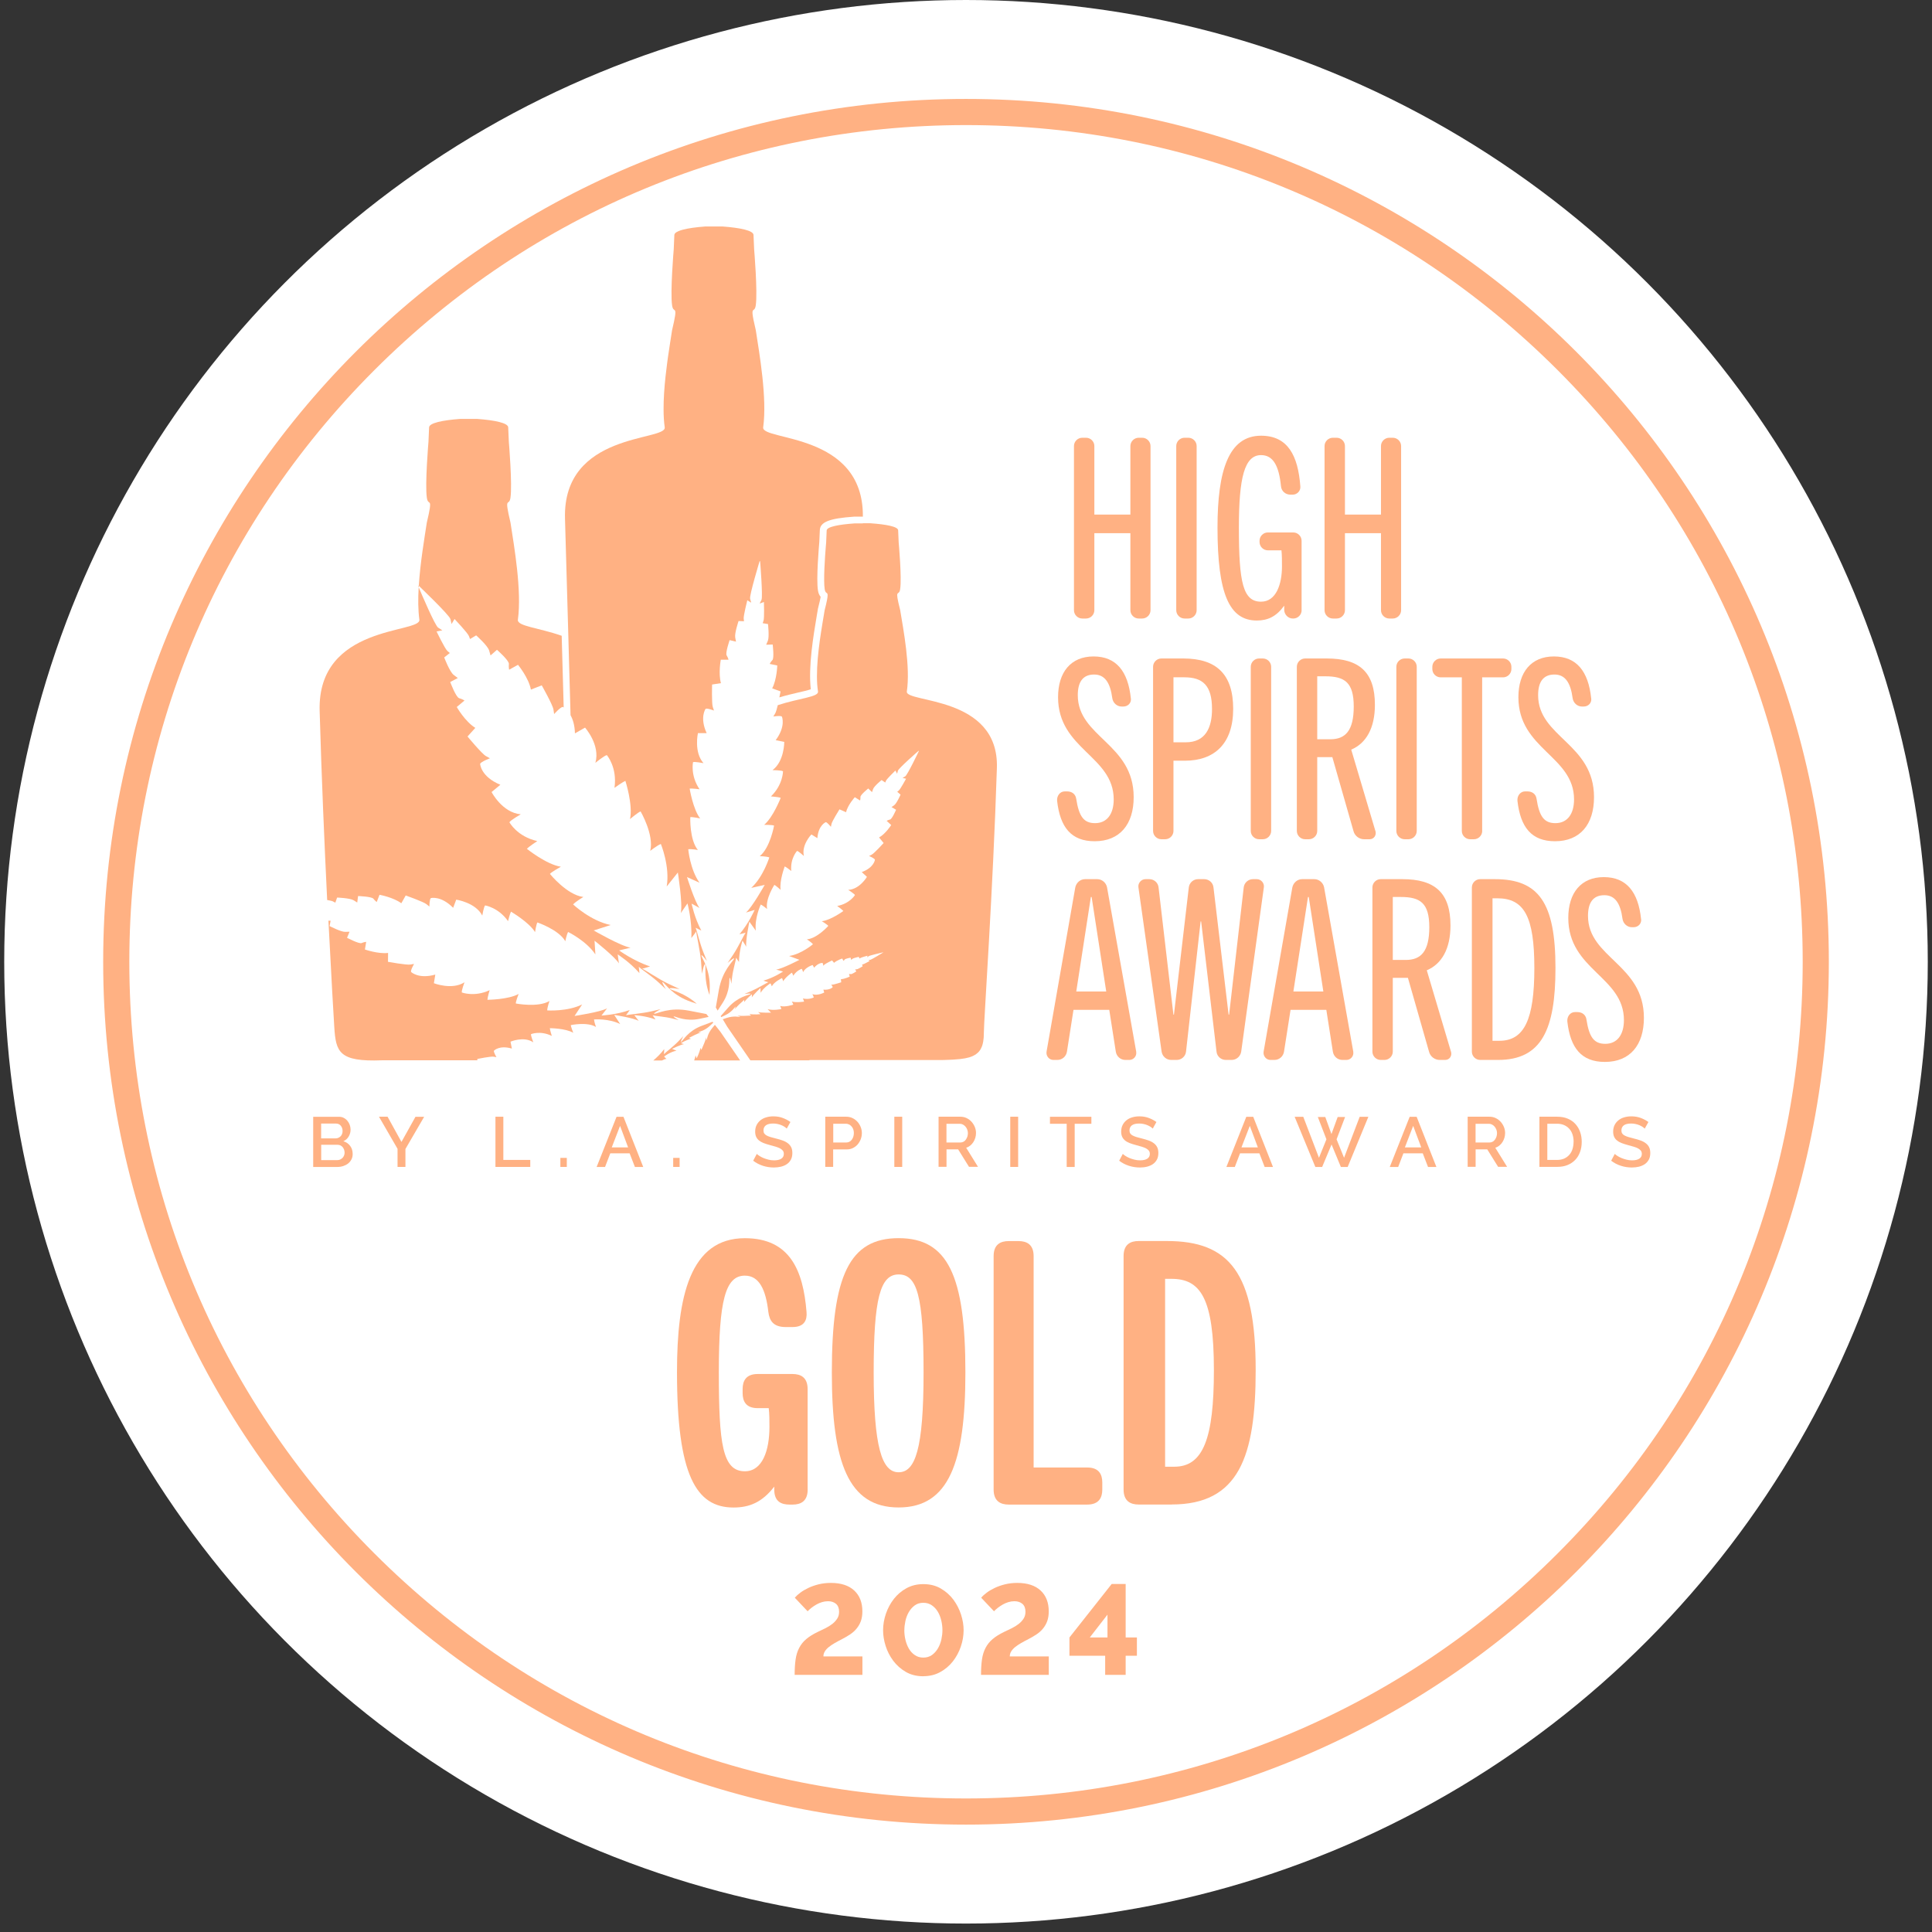 <svg xmlns="http://www.w3.org/2000/svg" fill="none" viewBox="0 0 163 163" height="163" width="163">
<rect x="0" y="0" width="163" height="163" fill="#333333" stroke="none"/>
<circle fill="white" r="81.144" cy="81.144" cx="81.5"></circle>
<g style="mix-blend-mode:multiply">
<path fill="#FFB183" d="M81.501 10.553C100.357 10.553 118.085 17.895 131.417 31.227C144.75 44.56 152.091 62.287 152.091 81.144C152.091 100 144.75 117.727 131.417 131.06C118.085 144.393 100.357 151.734 81.501 151.734C62.645 151.734 44.917 144.393 31.585 131.06C18.252 117.727 10.911 100 10.911 81.144C10.911 62.287 18.252 44.56 31.585 31.227C44.917 17.895 62.645 10.553 81.501 10.553ZM81.501 8.347C41.295 8.347 8.705 40.938 8.705 81.144C8.705 121.35 41.295 153.94 81.501 153.94C121.707 153.94 154.297 121.35 154.297 81.144C154.297 40.938 121.707 8.347 81.501 8.347Z"></path>
<path fill="#FFB183" d="M68.142 125.669C68.142 126.662 67.556 126.94 66.872 126.94H66.625C65.915 126.94 65.323 126.693 65.323 125.669V125.422C64.3 126.754 63.219 127.187 61.886 127.187C58.727 127.187 57.117 124.46 57.117 115.764C57.117 109.415 58.203 104.465 62.844 104.465C66.651 104.465 67.767 107.192 68.046 110.691C68.107 111.37 67.86 111.961 66.868 111.961H66.281C65.226 111.961 64.917 111.405 64.825 110.691C64.609 108.802 64.053 107.624 62.844 107.624C61.203 107.624 60.647 109.698 60.647 115.769C60.647 121.839 60.956 124.129 62.844 124.129C64.331 124.129 64.917 122.364 64.917 120.383C64.917 119.889 64.917 119.267 64.856 118.804H63.925C62.932 118.804 62.654 118.217 62.654 117.533V117.194C62.654 116.514 62.932 115.923 63.925 115.923H66.868C67.547 115.923 68.138 116.201 68.138 117.194V125.678L68.142 125.669Z"></path>
<path fill="#FFB183" d="M75.815 127.182C71.576 127.182 70.181 123.405 70.181 115.79C70.181 107.615 71.668 104.461 75.815 104.461C79.963 104.461 81.449 107.62 81.449 115.79C81.449 123.405 80.055 127.182 75.815 127.182ZM75.815 124.213C77.21 124.213 77.92 122.294 77.92 115.79C77.92 109.287 77.364 107.523 75.815 107.523C74.267 107.523 73.711 109.534 73.711 115.79C73.711 122.047 74.39 124.213 75.815 124.213Z"></path>
<path fill="#FFB183" d="M92.999 125.669C92.999 126.348 92.721 126.939 91.729 126.939H85.102C84.422 126.939 83.831 126.661 83.831 125.669V105.978C83.831 104.986 84.418 104.708 85.102 104.708H85.936C86.615 104.708 87.206 104.986 87.206 105.978V123.811H91.729C92.721 123.811 92.999 124.398 92.999 125.082V125.669Z"></path>
<path fill="#FFB183" d="M98.854 126.935H96.066C95.386 126.935 94.795 126.657 94.795 125.664V105.974C94.795 104.981 95.382 104.703 96.066 104.703H98.448C103.712 104.703 105.94 107.368 105.94 115.601C105.94 122.907 104.515 126.931 98.85 126.931L98.854 126.935ZM98.298 123.745H99.07C101.514 123.745 102.415 121.363 102.415 115.601C102.415 109.473 101.267 107.893 98.823 107.893H98.298V123.745Z"></path>
<path fill="#FFB183" d="M29.755 97.362C29.755 97.534 29.72 97.684 29.649 97.821C29.578 97.958 29.486 98.072 29.367 98.165C29.247 98.258 29.111 98.328 28.952 98.381C28.793 98.43 28.625 98.456 28.445 98.456H26.424V94.221H28.608C28.753 94.221 28.89 94.252 29.009 94.318C29.128 94.379 29.23 94.463 29.314 94.565C29.398 94.666 29.464 94.781 29.508 94.909C29.552 95.037 29.578 95.169 29.578 95.302C29.578 95.509 29.525 95.703 29.419 95.884C29.314 96.065 29.164 96.197 28.97 96.285C29.212 96.356 29.402 96.488 29.543 96.678C29.684 96.868 29.755 97.097 29.755 97.366V97.362ZM27.094 94.799V96.043H28.321C28.405 96.043 28.48 96.025 28.55 95.994C28.621 95.963 28.683 95.919 28.736 95.866C28.789 95.813 28.833 95.747 28.859 95.672C28.89 95.597 28.903 95.513 28.903 95.421C28.903 95.24 28.85 95.09 28.749 94.971C28.647 94.852 28.515 94.794 28.356 94.794H27.09L27.094 94.799ZM29.071 97.238C29.071 97.15 29.058 97.066 29.027 96.987C28.996 96.908 28.956 96.837 28.908 96.78C28.859 96.722 28.797 96.674 28.727 96.638C28.656 96.603 28.577 96.585 28.493 96.585H27.099V97.878H28.453C28.541 97.878 28.621 97.861 28.696 97.83C28.771 97.794 28.837 97.75 28.895 97.693C28.952 97.635 28.992 97.569 29.027 97.49C29.058 97.41 29.075 97.331 29.075 97.243L29.071 97.238Z"></path>
<path fill="#FFB183" d="M32.702 94.221L33.871 96.343L35.053 94.221H35.786L34.206 96.939V98.452H33.54V96.925L31.974 94.216H32.706L32.702 94.221Z"></path>
<path fill="#FFB183" d="M41.8 98.452V94.216H42.466V97.861H44.738V98.452H41.8Z"></path>
<path fill="#FFB183" d="M47.278 98.452V97.689H47.821V98.452H47.278Z"></path>
<path fill="#FFB183" d="M52.018 94.221H52.6L54.268 98.456H53.567L53.121 97.305H51.489L51.047 98.456H50.337L52.018 94.221ZM52.993 96.806L52.314 94.988L51.612 96.806H52.998H52.993Z"></path>
<path fill="#FFB183" d="M56.796 98.452V97.689H57.338V98.452H56.796Z"></path>
<path fill="#FFB183" d="M66.377 95.218C66.338 95.174 66.28 95.13 66.205 95.077C66.13 95.024 66.042 94.98 65.941 94.935C65.839 94.891 65.729 94.856 65.605 94.83C65.486 94.803 65.358 94.79 65.235 94.79C64.952 94.79 64.745 94.843 64.613 94.944C64.48 95.046 64.414 95.191 64.414 95.372C64.414 95.474 64.436 95.562 64.476 95.624C64.516 95.686 64.582 95.747 64.67 95.796C64.758 95.844 64.868 95.888 64.996 95.928C65.124 95.968 65.279 96.007 65.455 96.052C65.671 96.105 65.866 96.162 66.038 96.224C66.21 96.285 66.355 96.365 66.474 96.458C66.594 96.55 66.686 96.66 66.752 96.793C66.819 96.925 66.849 97.088 66.849 97.278C66.849 97.494 66.81 97.68 66.726 97.834C66.647 97.989 66.532 98.116 66.391 98.213C66.249 98.311 66.086 98.381 65.897 98.43C65.711 98.474 65.508 98.5 65.292 98.5C64.97 98.5 64.661 98.452 64.361 98.355C64.061 98.258 63.788 98.116 63.545 97.927L63.849 97.353C63.902 97.406 63.977 97.463 64.074 97.525C64.171 97.587 64.286 97.649 64.414 97.702C64.542 97.755 64.683 97.799 64.833 97.838C64.983 97.878 65.142 97.896 65.305 97.896C65.566 97.896 65.769 97.852 65.914 97.759C66.055 97.666 66.13 97.534 66.13 97.353C66.13 97.247 66.104 97.155 66.051 97.084C65.998 97.013 65.918 96.952 65.822 96.894C65.72 96.841 65.601 96.793 65.46 96.749C65.319 96.705 65.155 96.66 64.97 96.612C64.758 96.555 64.577 96.497 64.418 96.436C64.26 96.374 64.132 96.299 64.026 96.21C63.92 96.122 63.845 96.021 63.792 95.902C63.739 95.782 63.713 95.641 63.713 95.474C63.713 95.266 63.752 95.081 63.832 94.922C63.911 94.763 64.021 94.627 64.158 94.516C64.295 94.406 64.458 94.322 64.644 94.269C64.829 94.212 65.032 94.185 65.252 94.185C65.539 94.185 65.804 94.23 66.046 94.322C66.289 94.415 66.501 94.525 66.686 94.662L66.382 95.209L66.377 95.218Z"></path>
<path fill="#FFB183" d="M69.626 98.452V94.216H71.403C71.593 94.216 71.77 94.256 71.933 94.335C72.096 94.415 72.233 94.521 72.348 94.649C72.462 94.777 72.555 94.927 72.617 95.09C72.683 95.253 72.714 95.421 72.714 95.593C72.714 95.765 72.683 95.946 72.621 96.109C72.559 96.272 72.471 96.422 72.361 96.55C72.251 96.678 72.114 96.784 71.959 96.859C71.801 96.938 71.629 96.974 71.439 96.974H70.292V98.447H69.626V98.452ZM70.296 96.391H71.399C71.496 96.391 71.58 96.369 71.659 96.33C71.739 96.29 71.805 96.233 71.858 96.162C71.915 96.091 71.955 96.007 71.99 95.91C72.021 95.813 72.039 95.712 72.039 95.593C72.039 95.474 72.021 95.368 71.986 95.271C71.951 95.174 71.902 95.094 71.836 95.024C71.774 94.953 71.699 94.9 71.62 94.865C71.54 94.825 71.452 94.808 71.368 94.808H70.3V96.387L70.296 96.391Z"></path>
<path fill="#FFB183" d="M75.453 98.452V94.216H76.119V98.452H75.453Z"></path>
<path fill="#FFB183" d="M79.186 98.452V94.216H81.03C81.219 94.216 81.396 94.256 81.559 94.335C81.722 94.415 81.859 94.521 81.974 94.649C82.089 94.777 82.181 94.927 82.247 95.09C82.314 95.253 82.344 95.421 82.344 95.593C82.344 95.734 82.322 95.875 82.283 96.003C82.243 96.135 82.186 96.255 82.115 96.365C82.044 96.475 81.956 96.572 81.855 96.652C81.749 96.736 81.639 96.793 81.515 96.833L82.512 98.443H81.753L80.836 96.969H79.856V98.443H79.19L79.186 98.452ZM79.852 96.391H81.021C81.118 96.391 81.202 96.369 81.281 96.33C81.361 96.29 81.427 96.233 81.48 96.157C81.533 96.082 81.577 95.999 81.612 95.906C81.643 95.809 81.661 95.707 81.661 95.602C81.661 95.496 81.643 95.394 81.603 95.297C81.564 95.2 81.515 95.116 81.453 95.046C81.391 94.975 81.321 94.918 81.237 94.874C81.158 94.834 81.069 94.812 80.986 94.812H79.852V96.391Z"></path>
<path fill="#FFB183" d="M85.234 98.452V94.216H85.9V98.452H85.234Z"></path>
<path fill="#FFB183" d="M92.078 94.812H90.67V98.456H89.995V94.812H88.583V94.221H92.078V94.812Z"></path>
<path fill="#FFB183" d="M97.257 95.218C97.217 95.174 97.16 95.13 97.085 95.077C97.01 95.028 96.922 94.98 96.82 94.935C96.719 94.891 96.609 94.856 96.485 94.83C96.366 94.803 96.238 94.79 96.114 94.79C95.832 94.79 95.625 94.843 95.492 94.944C95.36 95.046 95.294 95.191 95.294 95.372C95.294 95.474 95.316 95.562 95.356 95.624C95.395 95.69 95.461 95.747 95.55 95.796C95.638 95.844 95.748 95.888 95.876 95.928C96.008 95.968 96.158 96.007 96.335 96.052C96.551 96.105 96.745 96.162 96.917 96.224C97.089 96.285 97.235 96.365 97.354 96.458C97.473 96.55 97.566 96.66 97.632 96.793C97.698 96.925 97.729 97.088 97.729 97.278C97.729 97.494 97.689 97.68 97.606 97.834C97.522 97.989 97.411 98.116 97.27 98.213C97.129 98.311 96.966 98.381 96.776 98.43C96.586 98.478 96.388 98.5 96.176 98.5C95.854 98.5 95.545 98.452 95.241 98.355C94.941 98.258 94.667 98.116 94.425 97.927L94.729 97.353C94.782 97.406 94.857 97.463 94.954 97.525C95.051 97.587 95.166 97.649 95.294 97.702C95.422 97.755 95.563 97.799 95.713 97.838C95.863 97.878 96.022 97.896 96.185 97.896C96.445 97.896 96.648 97.852 96.794 97.759C96.935 97.666 97.01 97.534 97.01 97.353C97.01 97.247 96.984 97.155 96.93 97.084C96.878 97.013 96.798 96.952 96.701 96.894C96.6 96.841 96.481 96.793 96.339 96.749C96.198 96.705 96.035 96.66 95.85 96.612C95.638 96.555 95.457 96.497 95.298 96.436C95.139 96.374 95.011 96.299 94.906 96.21C94.804 96.122 94.725 96.021 94.672 95.902C94.619 95.782 94.592 95.641 94.592 95.474C94.592 95.266 94.632 95.081 94.711 94.922C94.791 94.759 94.901 94.627 95.038 94.516C95.175 94.406 95.338 94.322 95.523 94.269C95.708 94.212 95.911 94.185 96.132 94.185C96.419 94.185 96.683 94.23 96.926 94.322C97.169 94.415 97.38 94.525 97.566 94.662L97.261 95.209L97.257 95.218Z"></path>
<path fill="#FFB183" d="M105.149 94.221H105.732L107.4 98.456H106.698L106.252 97.305H104.62L104.179 98.456H103.469L105.149 94.221ZM106.124 96.806L105.445 94.988L104.739 96.806H106.124Z"></path>
<path fill="#FFB183" d="M111.182 94.238H111.812L112.333 95.677L112.858 94.238H113.485L112.765 96.122L113.396 97.68L114.715 94.221H115.448L113.701 98.456H113.127L112.342 96.559L111.548 98.456H110.974L109.227 94.221H109.955L111.279 97.68L111.909 96.122L111.182 94.238Z"></path>
<path fill="#FFB183" d="M118.937 94.221H119.52L121.187 98.456H120.481L120.036 97.305H118.403L117.962 98.456H117.252L118.933 94.221H118.937ZM119.908 96.806L119.228 94.988L118.527 96.806H119.908Z"></path>
<path fill="#FFB183" d="M123.825 98.452V94.216H125.67C125.859 94.216 126.036 94.256 126.199 94.335C126.358 94.415 126.499 94.521 126.614 94.649C126.728 94.777 126.821 94.927 126.887 95.09C126.953 95.253 126.984 95.421 126.984 95.593C126.984 95.734 126.962 95.875 126.923 96.003C126.883 96.135 126.826 96.255 126.755 96.365C126.684 96.475 126.596 96.572 126.495 96.652C126.393 96.736 126.278 96.793 126.155 96.833L127.152 98.443H126.393L125.476 96.969H124.496V98.443H123.83L123.825 98.452ZM124.492 96.391H125.661C125.758 96.391 125.842 96.369 125.921 96.33C126.001 96.29 126.067 96.233 126.12 96.157C126.173 96.082 126.221 95.999 126.252 95.906C126.283 95.809 126.301 95.707 126.301 95.602C126.301 95.496 126.283 95.394 126.243 95.297C126.203 95.2 126.155 95.116 126.093 95.046C126.031 94.975 125.961 94.918 125.877 94.874C125.793 94.834 125.709 94.812 125.626 94.812H124.492V96.391Z"></path>
<path fill="#FFB183" d="M129.878 98.452V94.216H131.383C131.723 94.216 132.023 94.274 132.278 94.384C132.534 94.494 132.751 94.644 132.923 94.838C133.095 95.032 133.227 95.253 133.315 95.509C133.404 95.765 133.448 96.038 133.448 96.33C133.448 96.652 133.399 96.943 133.302 97.203C133.205 97.463 133.068 97.689 132.887 97.869C132.706 98.055 132.49 98.196 132.239 98.297C131.987 98.399 131.701 98.447 131.387 98.447H129.883L129.878 98.452ZM132.764 96.33C132.764 96.109 132.733 95.902 132.671 95.716C132.609 95.531 132.521 95.368 132.398 95.236C132.278 95.103 132.133 94.997 131.961 94.922C131.789 94.847 131.595 94.808 131.378 94.808H130.545V97.861H131.378C131.599 97.861 131.798 97.821 131.97 97.746C132.142 97.666 132.287 97.561 132.406 97.424C132.526 97.287 132.614 97.124 132.671 96.939C132.729 96.753 132.759 96.55 132.759 96.33H132.764Z"></path>
<path fill="#FFB183" d="M138.76 95.218C138.721 95.174 138.663 95.13 138.588 95.077C138.513 95.028 138.425 94.98 138.324 94.935C138.222 94.891 138.112 94.856 137.988 94.83C137.869 94.803 137.741 94.79 137.618 94.79C137.335 94.79 137.128 94.843 136.996 94.944C136.863 95.046 136.797 95.191 136.797 95.372C136.797 95.474 136.819 95.562 136.859 95.624C136.899 95.69 136.965 95.747 137.053 95.796C137.141 95.844 137.252 95.888 137.379 95.928C137.512 95.968 137.662 96.007 137.838 96.052C138.055 96.105 138.249 96.162 138.421 96.224C138.593 96.285 138.738 96.365 138.857 96.458C138.977 96.55 139.069 96.66 139.135 96.793C139.202 96.925 139.232 97.088 139.232 97.278C139.232 97.494 139.193 97.68 139.109 97.834C139.025 97.989 138.915 98.116 138.774 98.213C138.632 98.311 138.469 98.381 138.284 98.43C138.099 98.474 137.896 98.5 137.679 98.5C137.357 98.5 137.049 98.452 136.749 98.355C136.449 98.258 136.175 98.116 135.932 97.927L136.237 97.353C136.29 97.406 136.365 97.463 136.462 97.525C136.559 97.587 136.674 97.649 136.802 97.702C136.929 97.755 137.071 97.799 137.221 97.838C137.371 97.878 137.529 97.896 137.693 97.896C137.953 97.896 138.156 97.852 138.302 97.759C138.447 97.666 138.518 97.534 138.518 97.353C138.518 97.247 138.491 97.155 138.438 97.084C138.385 97.013 138.306 96.952 138.209 96.894C138.112 96.837 137.988 96.793 137.847 96.749C137.706 96.705 137.543 96.66 137.357 96.612C137.146 96.555 136.965 96.497 136.806 96.436C136.647 96.374 136.519 96.299 136.413 96.21C136.307 96.122 136.232 96.021 136.179 95.902C136.126 95.782 136.1 95.641 136.1 95.474C136.1 95.266 136.14 95.081 136.219 94.922C136.299 94.759 136.409 94.627 136.546 94.516C136.682 94.406 136.846 94.322 137.031 94.269C137.216 94.212 137.419 94.185 137.64 94.185C137.927 94.185 138.191 94.23 138.434 94.322C138.677 94.415 138.888 94.525 139.074 94.662L138.769 95.209L138.76 95.218Z"></path>
<path fill="#FFB183" d="M97.068 51.482C97.068 51.866 96.75 52.184 96.366 52.184H96.071C95.687 52.184 95.369 51.866 95.369 51.482V44.984H92.329V51.482C92.329 51.866 92.012 52.184 91.628 52.184H91.31C90.926 52.184 90.609 51.866 90.609 51.482V37.633C90.609 37.249 90.926 36.932 91.31 36.932H91.628C92.012 36.932 92.329 37.249 92.329 37.633V43.413H95.369V37.633C95.369 37.249 95.687 36.932 96.071 36.932H96.366C96.75 36.932 97.068 37.249 97.068 37.633V51.482Z"></path>
<path fill="#FFB183" d="M100.959 51.482C100.959 51.866 100.641 52.184 100.257 52.184H99.94C99.556 52.184 99.238 51.866 99.238 51.482V37.633C99.238 37.249 99.556 36.932 99.94 36.932H100.257C100.641 36.932 100.959 37.249 100.959 37.633V51.482Z"></path>
<path fill="#FFB183" d="M109.817 51.482C109.817 51.866 109.5 52.184 109.116 52.184H109.072C108.688 52.184 108.37 51.866 108.348 51.482V51.099C107.669 52.034 106.945 52.352 106.032 52.352C103.716 52.352 102.719 50.102 102.719 44.512C102.719 39.712 103.654 36.76 106.394 36.76C108.666 36.76 109.517 38.459 109.707 41.031C109.751 41.414 109.429 41.732 109.072 41.732H108.86C108.458 41.732 108.114 41.437 108.075 41.031C107.902 39.266 107.395 38.397 106.394 38.397C104.991 38.397 104.523 40.307 104.523 44.516C104.523 49.127 104.863 50.763 106.394 50.763C107.669 50.763 108.158 49.276 108.158 47.79C108.158 47.322 108.158 46.832 108.114 46.431H106.967C106.583 46.431 106.266 46.113 106.266 45.729V45.623C106.266 45.24 106.583 44.922 106.967 44.922H109.111C109.495 44.922 109.813 45.24 109.813 45.623V51.487L109.817 51.482Z"></path>
<path fill="#FFB183" d="M118.21 51.482C118.21 51.866 117.892 52.184 117.508 52.184H117.212C116.829 52.184 116.511 51.866 116.511 51.482V44.984H113.471V51.482C113.471 51.866 113.153 52.184 112.77 52.184H112.452C112.068 52.184 111.75 51.866 111.75 51.482V37.633C111.75 37.249 112.068 36.932 112.452 36.932H112.77C113.153 36.932 113.471 37.249 113.471 37.633V43.413H116.511V37.633C116.511 37.249 116.829 36.932 117.212 36.932H117.508C117.892 36.932 118.21 37.249 118.21 37.633V51.482Z"></path>
<path fill="#FFB183" d="M95.413 58.93C95.457 59.314 95.157 59.609 94.778 59.609H94.628C94.244 59.609 93.904 59.314 93.843 58.908C93.67 57.593 93.207 56.909 92.311 56.909C91.354 56.909 90.931 57.544 90.931 58.652C90.931 62.199 95.647 62.728 95.647 67.255C95.647 69.549 94.478 70.974 92.356 70.974C90.379 70.974 89.444 69.805 89.188 67.577C89.144 67.132 89.444 66.77 89.823 66.77H90.035C90.419 66.77 90.737 66.981 90.798 67.387C91.032 68.918 91.456 69.448 92.391 69.448C93.388 69.448 93.962 68.684 93.962 67.449C93.962 63.774 89.267 63.222 89.267 58.824C89.267 56.702 90.353 55.383 92.263 55.383C94.173 55.383 95.175 56.636 95.409 58.93H95.413Z"></path>
<path fill="#FFB183" d="M99.004 70.105C99.004 70.489 98.686 70.806 98.303 70.806H97.985C97.601 70.806 97.283 70.489 97.283 70.105V56.256C97.283 55.872 97.601 55.555 97.985 55.555H99.834C102.617 55.555 104.042 56.874 104.042 59.803C104.042 62.733 102.472 64.18 99.962 64.18H99.004V70.105ZM99.004 62.627H100.045C101.704 62.627 102.256 61.396 102.256 59.821C102.256 57.822 101.47 57.143 99.917 57.143H99.004V62.622V62.627Z"></path>
<path fill="#FFB183" d="M107.246 70.105C107.246 70.489 106.928 70.806 106.544 70.806H106.226C105.843 70.806 105.525 70.489 105.525 70.105V56.256C105.525 55.872 105.843 55.555 106.226 55.555H106.544C106.928 55.555 107.246 55.872 107.246 56.256V70.105Z"></path>
<path fill="#FFB183" d="M116.043 70.105C116.149 70.467 115.915 70.806 115.554 70.806H115.086C114.68 70.806 114.301 70.529 114.195 70.127L112.408 63.88H111.133V70.105C111.133 70.489 110.815 70.806 110.432 70.806H110.114C109.73 70.806 109.412 70.489 109.412 70.105V56.256C109.412 55.872 109.73 55.555 110.114 55.555H111.94C114.68 55.555 115.999 56.702 115.999 59.464C115.999 61.44 115.254 62.715 114.001 63.245L116.039 70.105H116.043ZM111.133 62.371H112.236C113.511 62.371 114.213 61.647 114.213 59.609C114.213 57.571 113.449 57.059 111.812 57.059H111.133V62.371Z"></path>
<path fill="#FFB183" d="M119.528 70.105C119.528 70.489 119.211 70.806 118.827 70.806H118.509C118.125 70.806 117.808 70.489 117.808 70.105V56.256C117.808 55.872 118.125 55.555 118.509 55.555H118.827C119.211 55.555 119.528 55.872 119.528 56.256V70.105Z"></path>
<path fill="#FFB183" d="M125.052 70.105C125.052 70.489 124.735 70.806 124.351 70.806H124.033C123.649 70.806 123.332 70.489 123.332 70.105V57.147H121.545C121.161 57.147 120.844 56.83 120.844 56.446V56.256C120.844 55.872 121.161 55.555 121.545 55.555H126.813C127.197 55.555 127.514 55.872 127.514 56.256V56.446C127.514 56.83 127.197 57.147 126.813 57.147H125.048V70.105H125.052Z"></path>
<path fill="#FFB183" d="M134.251 58.93C134.295 59.314 133.995 59.609 133.616 59.609H133.466C133.082 59.609 132.742 59.314 132.681 58.908C132.509 57.593 132.045 56.909 131.15 56.909C130.192 56.909 129.769 57.544 129.769 58.652C129.769 62.199 134.485 62.728 134.485 67.255C134.485 69.549 133.316 70.974 131.194 70.974C129.217 70.974 128.282 69.805 128.026 67.577C127.982 67.132 128.282 66.77 128.661 66.77H128.873C129.257 66.77 129.575 66.981 129.636 67.387C129.87 68.918 130.294 69.448 131.229 69.448C132.226 69.448 132.8 68.684 132.8 67.449C132.8 63.774 128.105 63.222 128.105 58.824C128.105 56.702 129.191 55.383 131.101 55.383C133.011 55.383 134.013 56.636 134.247 58.93H134.251Z"></path>
<path fill="#FFB183" d="M95.859 88.745C95.921 89.085 95.647 89.425 95.285 89.425H94.946C94.54 89.425 94.2 89.129 94.138 88.723L93.587 85.198H90.569L90.017 88.723C89.956 89.125 89.616 89.425 89.21 89.425H88.87C88.509 89.425 88.235 89.085 88.297 88.723L90.719 74.874C90.803 74.473 91.142 74.173 91.548 74.173H92.567C92.973 74.173 93.313 74.469 93.397 74.852L95.863 88.745H95.859ZM92.096 75.682H92.034L90.803 83.65H93.331L92.1 75.682H92.096Z"></path>
<path fill="#FFB183" d="M104.718 88.723C104.656 89.125 104.317 89.425 103.911 89.425H103.421C103.02 89.425 102.675 89.129 102.636 88.723L101.339 77.742H101.294L100.064 88.723C100.019 89.125 99.68 89.425 99.278 89.425H98.811C98.409 89.425 98.065 89.129 98.003 88.723L96.049 74.874C95.987 74.513 96.283 74.173 96.644 74.173H96.962C97.364 74.173 97.708 74.468 97.747 74.874L99 85.604H99.044L100.297 74.874C100.342 74.473 100.681 74.173 101.083 74.173H101.594C101.996 74.173 102.34 74.468 102.38 74.874L103.655 85.604H103.699L104.93 74.874C104.974 74.473 105.314 74.173 105.715 74.173H106.033C106.395 74.173 106.69 74.513 106.628 74.874L104.718 88.723Z"></path>
<path fill="#FFB183" d="M114.172 88.745C114.234 89.085 113.961 89.425 113.599 89.425H113.259C112.853 89.425 112.513 89.129 112.452 88.723L111.9 85.198H108.882L108.331 88.723C108.269 89.125 107.929 89.425 107.524 89.425H107.184C106.822 89.425 106.549 89.085 106.61 88.723L109.032 74.874C109.116 74.473 109.456 74.173 109.862 74.173H110.881C111.287 74.173 111.627 74.469 111.71 74.852L114.177 88.745H114.172ZM110.413 75.682H110.352L109.121 83.65H111.649L110.418 75.682H110.413Z"></path>
<path fill="#FFB183" d="M122.419 88.723C122.525 89.085 122.291 89.425 121.929 89.425H121.462C121.056 89.425 120.676 89.147 120.57 88.745L118.784 82.498H117.508V88.723C117.508 89.107 117.191 89.425 116.807 89.425H116.489C116.105 89.425 115.788 89.107 115.788 88.723V74.874C115.788 74.49 116.105 74.173 116.489 74.173H118.316C121.056 74.173 122.375 75.32 122.375 78.082C122.375 80.058 121.629 81.333 120.376 81.863L122.415 88.723H122.419ZM117.508 80.989H118.611C119.886 80.989 120.588 80.266 120.588 78.227C120.588 76.189 119.825 75.677 118.188 75.677H117.508V80.989Z"></path>
<path fill="#FFB183" d="M126.389 89.425H124.88C124.496 89.425 124.179 89.107 124.179 88.723V74.874C124.179 74.49 124.496 74.173 124.88 74.173H126.111C129.808 74.173 131.233 76.127 131.233 81.673C131.233 86.857 130.064 89.425 126.389 89.425ZM125.926 87.81H126.499C128.604 87.81 129.451 86.006 129.451 81.673C129.451 77.341 128.599 75.788 126.327 75.788H125.921V87.81H125.926Z"></path>
<path fill="#FFB183" d="M138.46 77.548C138.504 77.932 138.204 78.228 137.824 78.228H137.674C137.291 78.228 136.951 77.932 136.889 77.526C136.717 76.207 136.254 75.527 135.358 75.527C134.401 75.527 133.977 76.163 133.977 77.27C133.977 80.817 138.694 81.347 138.694 85.873C138.694 88.168 137.524 89.593 135.402 89.593C133.426 89.593 132.49 88.423 132.235 86.195C132.19 85.75 132.49 85.388 132.87 85.388H133.082C133.465 85.388 133.783 85.6 133.845 86.006C134.079 87.537 134.502 88.066 135.438 88.066C136.435 88.066 137.008 87.303 137.008 86.067C137.008 82.392 132.314 81.841 132.314 77.442C132.314 75.32 133.399 74.001 135.31 74.001C137.22 74.001 138.221 75.254 138.455 77.548H138.46Z"></path>
<path fill="#FFB183" d="M28.291 76.158L28.441 75.726C28.441 75.726 29.531 75.766 29.835 75.955L30.14 76.145L30.21 75.598C30.21 75.598 31.362 75.638 31.503 75.823C31.644 76.008 31.785 76.101 31.785 76.101L32.019 75.492C32.019 75.492 33.184 75.704 33.859 76.207L34.23 75.549C34.23 75.549 35.725 76.079 35.977 76.282L36.228 76.485C36.228 76.485 36.228 75.854 36.352 75.77C36.352 75.77 37.203 75.545 38.231 76.591L38.492 75.902C38.492 75.902 40.12 76.141 40.689 77.244C40.689 77.244 40.817 76.498 40.927 76.388C40.927 76.388 42.056 76.564 42.864 77.716C42.864 77.716 43.009 77.111 43.111 76.917C43.111 76.917 44.642 77.808 45.14 78.642C45.14 78.642 45.255 77.927 45.339 77.826C45.339 77.826 47.148 78.439 47.695 79.41C47.695 79.41 47.792 78.88 47.929 78.629C47.929 78.629 49.464 79.374 50.232 80.522L50.161 79.366C50.161 79.366 51.895 80.733 52.217 81.281L52.115 80.522C52.115 80.522 53.174 81.197 53.946 82.101C53.946 82.101 53.92 81.682 53.894 81.567C54.035 81.717 55.019 82.383 55.574 82.895L56.183 83.46C56.183 83.46 55.738 82.75 55.936 82.873C56.135 82.997 56.739 83.994 58.327 84.532C58.499 84.589 58.65 84.642 58.786 84.686C57.732 83.756 56.717 83.575 56.532 83.438C56.307 83.27 57.344 83.447 57.344 83.447L56.43 83.019C55.592 82.626 54.41 81.814 54.176 81.726C54.33 81.704 54.846 81.536 54.846 81.536C53.452 81.078 52.235 80.186 52.235 80.186L53.201 79.953C52.411 79.842 50.09 78.501 50.09 78.501L51.524 78.042C49.839 77.707 48.352 76.304 48.352 76.304C48.608 76.035 49.217 75.677 49.217 75.677C47.827 75.505 46.398 73.732 46.398 73.732C46.49 73.586 47.32 73.123 47.32 73.123C46.111 72.946 44.452 71.614 44.452 71.614C44.646 71.407 45.33 70.961 45.33 70.961C43.623 70.577 42.978 69.373 42.978 69.373C43.071 69.196 43.936 68.702 43.936 68.702C42.374 68.565 41.474 66.823 41.474 66.823L42.215 66.209C40.556 65.526 40.508 64.449 40.508 64.449C40.561 64.268 41.333 63.977 41.333 63.977L40.993 63.787C40.653 63.598 39.444 62.137 39.444 62.137L40.102 61.409C39.233 60.875 38.536 59.649 38.536 59.649L39.189 59.102C39.189 59.102 39.021 58.983 38.743 58.908C38.465 58.833 37.984 57.54 37.984 57.54L38.624 57.205L38.28 56.944C37.936 56.684 37.477 55.466 37.477 55.466L37.949 55.096L37.742 54.915C37.534 54.734 36.833 53.274 36.833 53.274L37.318 53.181C37.318 53.181 37.256 53.133 36.965 52.952C36.705 52.788 35.558 50.102 35.324 49.546C35.266 50.521 35.271 51.469 35.381 52.281C35.544 53.459 26.756 52.656 26.968 59.984C27.127 65.534 27.373 71.23 27.603 75.933C27.828 75.973 28.018 76.013 28.084 76.048L28.287 76.154L28.291 76.158Z"></path>
<path fill="#FFB183" d="M38.006 52.237C38.073 52.572 38.095 52.647 38.095 52.647L38.35 52.224C38.35 52.224 39.462 53.402 39.559 53.658L39.656 53.913L40.173 53.605C40.173 53.605 41.148 54.469 41.267 54.884L41.386 55.299L41.929 54.822C41.929 54.822 42.965 55.731 42.934 56.018C42.904 56.305 42.956 56.503 42.956 56.503L43.702 56.089C43.702 56.089 44.602 57.174 44.792 58.18L45.705 57.822C45.705 57.822 46.636 59.468 46.693 59.856L46.751 60.245C46.751 60.245 47.298 59.631 47.483 59.645C47.483 59.645 47.514 59.658 47.558 59.689C47.501 57.668 47.443 55.709 47.395 53.869C47.395 53.79 47.395 53.715 47.391 53.64C45.432 52.956 43.623 52.833 43.693 52.29C44.033 49.824 43.376 46.091 43.071 44.101C42.507 41.715 42.948 42.8 43.067 41.997C43.234 40.85 42.93 37.281 42.93 37.281L42.877 36.063C42.877 35.684 41.743 35.454 40.27 35.344H38.809C37.331 35.454 36.202 35.688 36.202 36.063L36.149 37.281C36.149 37.281 35.844 40.845 36.012 41.997C36.131 42.804 36.572 41.719 36.008 44.101C35.809 45.407 35.456 47.468 35.333 49.422C35.403 49.493 37.94 51.91 38.006 52.241V52.237Z"></path>
<path fill="#FFB183" d="M41.646 89.151L41.884 89.191C41.884 89.191 41.628 88.754 41.672 88.648C41.672 88.648 42.118 88.154 43.185 88.467L43.071 87.885C43.071 87.885 44.191 87.4 44.994 87.938C44.994 87.938 44.774 87.369 44.8 87.25C44.8 87.25 45.581 86.923 46.556 87.4C46.556 87.4 46.402 86.923 46.389 86.747C46.389 86.747 47.712 86.751 48.365 87.135C48.365 87.135 48.149 86.592 48.162 86.487C48.162 86.487 49.547 86.191 50.284 86.645C50.284 86.645 50.134 86.239 50.117 86.01C50.117 86.01 51.383 85.913 52.327 86.403L51.82 85.626C51.82 85.626 53.465 85.882 53.889 86.133L53.518 85.648C53.518 85.648 54.453 85.692 55.305 86.014C55.305 86.014 55.12 85.732 55.058 85.662C55.199 85.71 56.09 85.776 56.651 85.913L57.259 86.063C57.259 86.063 56.69 85.745 56.867 85.754C57.039 85.763 57.824 86.209 59.042 85.953C59.364 85.882 59.607 85.834 59.788 85.794C59.726 85.719 59.664 85.639 59.593 85.551C59.355 85.503 58.923 85.419 58.133 85.269C56.487 84.951 55.464 85.516 55.23 85.529C54.996 85.538 55.742 85.141 55.742 85.141L54.934 85.331C54.193 85.503 53.006 85.595 52.812 85.653C52.896 85.564 53.126 85.216 53.126 85.216C52 85.617 50.748 85.679 50.748 85.679L51.219 85.07C50.664 85.388 48.475 85.714 48.475 85.714L49.115 84.744C47.875 85.361 46.168 85.247 46.168 85.247C46.177 84.964 46.358 84.453 46.358 84.453C45.396 85.026 43.521 84.664 43.521 84.664C43.494 84.532 43.755 83.857 43.755 83.857C42.903 84.338 41.125 84.351 41.125 84.351C41.13 84.135 41.31 83.539 41.31 83.539C40.031 84.139 38.963 83.733 38.963 83.733C38.924 83.583 39.188 82.873 39.188 82.873C38.138 83.553 36.607 82.953 36.607 82.953L36.726 82.225C35.31 82.622 34.684 82.004 34.684 82.004C34.617 81.872 34.935 81.325 34.935 81.325L34.617 81.377C34.3 81.43 32.734 81.148 32.734 81.148L32.742 80.398C31.9 80.499 30.788 80.107 30.788 80.107L30.894 79.463C30.894 79.463 30.722 79.472 30.51 79.564C30.298 79.657 29.279 79.119 29.279 79.119L29.491 78.607L29.129 78.62C28.767 78.633 27.806 78.13 27.806 78.13L27.894 77.68C27.894 77.68 27.885 77.68 27.709 77.676C27.956 82.542 28.163 86.037 28.203 86.654C28.335 88.759 28.6 89.597 32.222 89.456H40.274V89.341C40.274 89.341 41.421 89.107 41.663 89.151H41.646Z"></path>
<path fill="#FFB183" d="M49.358 61.387C49.358 61.387 50.664 62.847 50.232 64.361C50.232 64.361 50.999 63.73 51.198 63.708C51.198 63.708 52.093 64.736 51.842 66.47C51.842 66.47 52.504 65.989 52.764 65.883C52.764 65.883 53.417 67.908 53.152 69.104C53.152 69.104 53.88 68.495 54.048 68.46C54.048 68.46 55.195 70.427 54.86 71.786C54.86 71.786 55.411 71.345 55.755 71.204C55.755 71.204 56.536 73.092 56.249 74.791L57.189 73.613C57.189 73.613 57.613 76.26 57.436 77.036L58.001 76.22C58.001 76.22 58.398 77.676 58.328 79.141C58.328 79.141 58.667 78.713 58.742 78.58C58.742 78.832 59.078 80.226 59.148 81.148L59.223 82.158C59.223 82.158 59.426 81.126 59.501 81.395C59.563 81.62 59.369 82.63 59.863 83.95C59.867 83.804 59.876 83.645 59.88 83.464C59.942 81.788 59.227 80.87 59.183 80.641C59.139 80.411 59.642 81.082 59.642 81.082L59.333 80.314C59.051 79.613 58.778 78.457 58.689 78.272C58.791 78.338 59.17 78.51 59.17 78.51C58.601 77.464 58.349 76.238 58.349 76.238L59.02 76.604C58.623 76.11 57.961 73.996 57.961 73.996L59.016 74.473C58.217 73.348 58.067 71.649 58.067 71.649C58.349 71.614 58.879 71.711 58.879 71.711C58.164 70.851 58.239 68.945 58.239 68.945C58.363 68.901 59.073 69.051 59.073 69.051C58.469 68.287 58.186 66.536 58.186 66.536C58.403 66.505 59.02 66.589 59.02 66.589C58.23 65.424 58.469 64.303 58.469 64.303C58.61 64.242 59.355 64.387 59.355 64.387C58.526 63.461 58.883 61.855 58.883 61.855H59.62C59.011 60.527 59.528 59.808 59.528 59.808C59.647 59.719 60.238 59.949 60.238 59.949L60.136 59.645C60.035 59.34 60.079 57.752 60.079 57.752L60.825 57.637C60.595 56.825 60.811 55.66 60.811 55.66H61.464C61.464 55.66 61.429 55.493 61.306 55.294C61.182 55.096 61.557 54.006 61.557 54.006L62.095 54.134L62.029 53.781C61.963 53.428 62.311 52.396 62.311 52.396L62.77 52.413L62.744 52.188C62.717 51.963 63.048 50.644 63.048 50.644L63.375 50.847C63.375 50.847 63.366 50.785 63.286 50.512C63.212 50.238 64.085 47.349 64.085 47.349H64.129C64.129 47.349 64.376 50.362 64.244 50.613C64.112 50.865 64.089 50.922 64.089 50.922L64.451 50.79C64.451 50.79 64.495 52.144 64.42 52.36L64.345 52.577L64.795 52.652C64.795 52.652 64.919 53.733 64.782 54.063L64.641 54.394L65.192 54.377C65.192 54.377 65.329 55.519 65.17 55.687C65.007 55.855 64.941 56.014 64.941 56.014L65.576 56.146C65.576 56.146 65.545 57.328 65.148 58.074L65.854 58.334C65.854 58.334 65.814 58.55 65.753 58.837C66.335 58.661 66.895 58.533 67.368 58.422C67.734 58.339 68.166 58.237 68.404 58.153C68.188 56.221 68.625 53.64 68.916 51.906C68.947 51.721 68.978 51.549 69.004 51.39V51.363L69.013 51.341C69.154 50.781 69.216 50.494 69.238 50.353C69.141 50.238 69.048 50.075 69.009 49.81C68.854 48.822 69.093 46.104 69.123 45.738L69.168 44.741C69.181 44.048 69.966 43.735 72.053 43.59H72.071H72.093H72.799C72.869 36.447 64.226 37.223 64.389 36.054C64.729 33.588 64.072 29.855 63.767 27.866C63.414 26.379 63.454 26.242 63.564 26.154C63.587 26.136 63.613 26.118 63.635 26.096C63.684 26.048 63.732 25.964 63.763 25.761C63.931 24.614 63.626 21.045 63.626 21.045L63.573 19.827C63.573 19.448 62.439 19.218 60.966 19.108H59.505C58.742 19.165 58.072 19.253 57.599 19.381C57.467 19.417 57.352 19.456 57.255 19.496C57.11 19.558 57.004 19.62 56.947 19.695C56.911 19.739 56.894 19.783 56.894 19.831L56.841 21.049C56.841 21.049 56.536 24.614 56.704 25.765C56.823 26.573 57.264 25.488 56.7 27.87C56.607 28.492 56.474 29.286 56.351 30.155C56.325 30.327 56.302 30.508 56.28 30.685C56.232 31.042 56.188 31.413 56.148 31.783C56.047 32.714 55.98 33.667 55.985 34.554C55.985 35.088 56.016 35.591 56.082 36.054C56.245 37.232 47.456 36.429 47.668 43.757C47.748 46.466 47.849 49.987 47.955 53.856C47.959 54.077 47.968 54.302 47.973 54.527C47.986 54.95 47.999 55.383 48.008 55.819C48.021 56.274 48.035 56.737 48.048 57.2C48.074 58.118 48.101 59.058 48.127 60.011C48.127 60.121 48.132 60.231 48.136 60.342C48.326 60.681 48.489 61.171 48.507 61.873L49.345 61.396L49.358 61.387Z"></path>
<path fill="#FFB183" d="M60.317 86.46C60.26 86.526 60.193 86.61 60.105 86.716C59.682 87.223 59.66 87.66 59.615 87.739C59.571 87.819 59.593 87.506 59.593 87.506L59.492 87.81C59.399 88.088 59.192 88.511 59.174 88.582C59.165 88.542 59.099 88.406 59.099 88.406C59.007 88.851 58.777 89.284 58.777 89.284L58.68 89.028C58.68 89.12 58.627 89.292 58.565 89.469H62.444L60.767 87.034C60.767 87.034 60.736 86.985 60.308 86.456L60.317 86.46Z"></path>
<path fill="#FFB183" d="M56.034 89.134C56.034 89.134 56.568 88.728 57.075 88.648L56.7 88.49C56.7 88.49 57.468 88.115 57.702 88.092L57.446 88.009C57.446 88.009 57.865 87.757 58.297 87.634C58.297 87.634 58.16 87.576 58.121 87.567C58.191 87.545 58.593 87.316 58.866 87.206L59.162 87.087C59.162 87.087 58.853 87.126 58.928 87.078C59.008 87.029 59.435 86.981 59.916 86.526C60.027 86.425 60.111 86.341 60.177 86.279C60.159 86.253 60.137 86.231 60.115 86.204C59.934 86.27 59.647 86.376 59.211 86.544C58.046 86.981 57.631 87.784 57.485 87.885C57.34 87.987 57.653 87.413 57.653 87.413L57.221 87.867C56.824 88.282 56.113 88.82 56.016 88.939C56.034 88.847 56.038 88.511 56.038 88.511C55.743 88.909 55.385 89.244 55.116 89.473H55.844C55.977 89.403 56.109 89.345 56.232 89.337C56.232 89.337 56.087 89.222 56.034 89.134Z"></path>
<path fill="#FFB183" d="M76.509 58.334C76.818 56.269 76.222 53.146 75.948 51.478C75.441 49.479 75.838 50.388 75.944 49.713C76.094 48.751 75.82 45.765 75.82 45.765L75.776 44.745C75.776 44.428 74.753 44.238 73.42 44.145H72.798C72.798 44.145 72.798 44.154 72.798 44.159H72.101C70.769 44.251 69.745 44.445 69.745 44.759L69.701 45.778C69.701 45.778 69.52 47.737 69.534 48.99C69.534 49.281 69.551 49.528 69.578 49.709C69.644 50.132 69.829 49.929 69.825 50.225C69.825 50.393 69.767 50.728 69.573 51.487C69.353 52.841 68.916 55.149 68.925 57.077C68.925 57.518 68.951 57.941 69.013 58.33C69.013 58.33 69.013 58.334 69.013 58.339C69.013 58.339 69.013 58.343 69.013 58.347C69.079 58.806 67.411 58.908 65.62 59.494C65.545 59.799 65.47 60.072 65.408 60.174L65.245 60.452C65.245 60.452 65.867 60.35 65.969 60.461C65.969 60.461 66.322 61.268 65.444 62.446L66.167 62.592C66.167 62.592 66.18 64.233 65.175 64.974C65.175 64.974 65.933 64.983 66.061 65.071C66.061 65.071 66.061 66.214 65.042 67.193C65.042 67.193 65.664 67.237 65.867 67.312C65.867 67.312 65.223 68.967 64.469 69.589C64.469 69.589 65.192 69.589 65.307 69.655C65.307 69.655 64.976 71.534 64.098 72.232C64.098 72.232 64.636 72.245 64.906 72.338C64.906 72.338 64.403 73.97 63.383 74.91L64.517 74.658C64.517 74.658 63.428 76.591 62.933 76.992L63.67 76.767C63.67 76.767 63.163 77.918 62.386 78.823C62.386 78.823 62.797 78.73 62.907 78.686C62.783 78.849 62.272 79.926 61.848 80.557L61.385 81.245C61.385 81.245 62.02 80.689 61.927 80.905C61.835 81.122 60.944 81.876 60.648 83.526C60.507 84.32 60.432 84.757 60.392 84.995C60.445 85.088 60.498 85.18 60.547 85.264C60.648 85.11 60.785 84.903 60.961 84.625C61.636 83.579 61.495 82.688 61.552 82.525C61.61 82.361 61.698 83.001 61.698 83.001L61.777 82.379C61.848 81.805 62.104 80.95 62.108 80.799C62.148 80.883 62.347 81.157 62.347 81.157C62.351 80.248 62.642 79.357 62.642 79.357L62.964 79.877C62.88 79.392 63.224 77.764 63.224 77.764L63.767 78.519C63.644 77.46 64.186 76.313 64.186 76.313C64.394 76.41 64.72 76.696 64.72 76.696C64.557 75.845 65.329 74.658 65.329 74.658C65.43 74.685 65.863 75.077 65.863 75.077C65.739 74.332 66.207 73.096 66.207 73.096C66.366 73.171 66.758 73.485 66.758 73.485C66.661 72.404 67.248 71.79 67.248 71.79C67.372 71.812 67.822 72.218 67.822 72.218C67.606 71.274 68.457 70.401 68.457 70.401L68.96 70.714C69.048 69.606 69.67 69.364 69.67 69.364C69.785 69.364 70.103 69.757 70.103 69.757L70.151 69.518C70.2 69.28 70.826 68.283 70.826 68.283L71.378 68.526C71.528 67.908 72.119 67.259 72.119 67.259L72.564 67.537C72.564 67.537 72.604 67.418 72.595 67.237C72.587 67.056 73.253 66.523 73.253 66.523L73.57 66.831L73.659 66.576C73.747 66.32 74.378 65.812 74.378 65.812L74.687 66.02L74.753 65.865C74.819 65.711 75.543 65.009 75.543 65.009L75.688 65.278C75.688 65.278 75.706 65.234 75.754 65.027C75.807 64.82 77.497 63.346 77.497 63.346L77.523 63.368C77.523 63.368 76.557 65.393 76.372 65.499C76.187 65.605 76.147 65.631 76.147 65.631L76.443 65.702C76.443 65.702 75.962 66.589 75.829 66.695L75.697 66.8L75.979 67.043C75.979 67.043 75.657 67.784 75.437 67.939L75.216 68.093L75.6 68.318C75.6 68.318 75.265 69.108 75.088 69.143C74.912 69.183 74.806 69.254 74.806 69.254L75.19 69.606C75.19 69.606 74.722 70.348 74.166 70.656L74.55 71.124C74.55 71.124 73.76 71.998 73.54 72.108L73.323 72.218C73.323 72.218 73.787 72.417 73.817 72.532C73.817 72.532 73.751 73.193 72.706 73.577L73.142 73.979C73.142 73.979 72.529 75.033 71.563 75.077C71.563 75.077 72.079 75.404 72.132 75.514C72.132 75.514 71.695 76.242 70.632 76.436C70.632 76.436 71.042 76.727 71.153 76.86C71.153 76.86 70.085 77.641 69.335 77.72C69.335 77.72 69.834 78.024 69.882 78.117C69.882 78.117 68.942 79.176 68.078 79.251C68.078 79.251 68.444 79.489 68.589 79.661C68.589 79.661 67.628 80.491 66.578 80.658L67.447 80.98C67.447 80.98 65.973 81.752 65.479 81.801L66.066 81.969C66.066 81.969 65.285 82.489 64.411 82.736C64.411 82.736 64.725 82.851 64.822 82.869C64.676 82.922 63.917 83.389 63.388 83.614L62.81 83.857C62.81 83.857 63.454 83.773 63.308 83.87C63.163 83.967 62.267 84.073 61.442 85.004C61.129 85.357 60.93 85.582 60.802 85.728C60.82 85.758 60.838 85.785 60.851 85.811C60.935 85.772 61.041 85.719 61.177 85.657C61.773 85.37 61.972 84.986 62.047 84.933C62.117 84.876 61.972 85.154 61.972 85.154L62.188 84.92C62.386 84.704 62.748 84.408 62.792 84.351C62.783 84.391 62.792 84.541 62.792 84.541C63.061 84.179 63.445 83.879 63.445 83.879L63.432 84.148C63.538 83.936 64.16 83.354 64.16 83.354L64.173 83.76C64.429 83.314 64.998 82.961 64.998 82.961C65.06 83.041 65.117 83.217 65.117 83.217C65.294 82.847 65.973 82.52 65.973 82.52C66.008 82.551 66.079 82.789 66.079 82.789C66.242 82.467 66.807 82.061 66.807 82.061C66.856 82.123 66.93 82.322 66.93 82.322C67.204 81.872 67.636 81.739 67.636 81.739C67.685 81.77 67.76 82.022 67.76 82.022C67.941 81.603 68.563 81.417 68.563 81.417L68.686 81.642C69.048 81.214 69.388 81.241 69.388 81.241C69.441 81.263 69.459 81.479 69.459 81.479L69.547 81.391C69.635 81.302 70.2 81.029 70.2 81.029L70.367 81.232C70.61 81.016 71.056 80.87 71.056 80.87L71.166 81.069C71.166 81.069 71.219 81.029 71.267 80.954C71.316 80.879 71.762 80.795 71.762 80.795L71.81 80.98L71.92 80.897C72.031 80.813 72.45 80.729 72.45 80.729L72.52 80.87L72.595 80.822C72.67 80.773 73.187 80.632 73.187 80.632L73.173 80.769C73.173 80.769 73.195 80.755 73.275 80.68C73.359 80.605 74.515 80.345 74.515 80.345V80.358C74.515 80.358 73.513 80.98 73.403 80.985C73.293 80.989 73.266 80.994 73.266 80.994L73.372 81.077C73.372 81.077 72.904 81.338 72.82 81.355L72.732 81.373L72.781 81.523C72.781 81.523 72.423 81.757 72.287 81.775L72.145 81.792L72.247 81.955C72.247 81.955 71.872 82.207 71.784 82.185C71.695 82.167 71.629 82.176 71.629 82.176L71.691 82.392C71.691 82.392 71.272 82.6 70.945 82.613L70.972 82.873C70.972 82.873 70.376 83.067 70.253 83.072H70.129C70.129 83.072 70.27 83.244 70.248 83.292C70.248 83.292 70.028 83.544 69.467 83.495L69.538 83.738C69.538 83.738 68.969 84.042 68.537 83.87C68.537 83.87 68.664 84.1 68.651 84.157C68.651 84.157 68.25 84.364 67.738 84.236C67.738 84.236 67.826 84.43 67.839 84.505C67.839 84.505 67.151 84.611 66.807 84.497C66.807 84.497 66.93 84.717 66.926 84.761C66.926 84.761 66.211 85.004 65.819 84.867C65.819 84.867 65.907 85.035 65.92 85.132C65.92 85.132 65.263 85.278 64.764 85.141L65.047 85.436C65.047 85.436 64.186 85.459 63.961 85.383L64.164 85.564C64.164 85.564 63.675 85.622 63.229 85.551C63.229 85.551 63.335 85.661 63.366 85.683C63.291 85.675 62.828 85.719 62.532 85.706L62.214 85.692C62.214 85.692 62.514 85.785 62.426 85.794C62.333 85.807 61.919 85.675 61.292 85.886C61.164 85.93 61.063 85.966 60.979 85.992C61.323 86.579 61.358 86.628 61.358 86.628L63.308 89.46H68.289V89.434H77.025C77.352 89.434 77.66 89.434 77.956 89.434C78.132 89.434 78.3 89.434 78.468 89.434C78.569 89.434 78.666 89.434 78.763 89.434C78.9 89.434 79.032 89.434 79.16 89.434C79.253 89.434 79.341 89.434 79.43 89.434C79.553 89.434 79.668 89.429 79.782 89.425C79.862 89.425 79.946 89.425 80.021 89.416C80.131 89.416 80.237 89.407 80.338 89.403C80.409 89.403 80.48 89.394 80.546 89.389C80.652 89.381 80.753 89.372 80.85 89.363C80.903 89.359 80.96 89.354 81.009 89.35C81.137 89.332 81.26 89.314 81.375 89.297C81.388 89.297 81.402 89.297 81.415 89.292C81.543 89.266 81.657 89.24 81.768 89.209C81.799 89.2 81.829 89.186 81.86 89.178C81.931 89.151 82.006 89.129 82.068 89.098C82.103 89.081 82.134 89.063 82.169 89.045C82.222 89.019 82.275 88.988 82.324 88.957C82.355 88.935 82.385 88.913 82.412 88.886C82.456 88.851 82.496 88.816 82.535 88.781C82.562 88.754 82.588 88.723 82.61 88.697C82.646 88.657 82.677 88.613 82.703 88.569C82.725 88.538 82.743 88.503 82.76 88.467C82.787 88.419 82.809 88.366 82.831 88.313C82.844 88.273 82.862 88.238 82.875 88.198C82.893 88.136 82.91 88.075 82.924 88.008C82.933 87.969 82.946 87.929 82.95 87.885C82.963 87.81 82.972 87.726 82.981 87.642C82.981 87.603 82.99 87.563 82.994 87.523C83.003 87.395 83.007 87.258 83.007 87.109C83.007 86.063 83.78 75.126 84.106 64.789C84.296 58.656 76.363 59.327 76.509 58.343V58.334Z"></path>
<path fill="#FFB183" d="M35.329 49.413L35.28 49.444C35.28 49.444 35.298 49.488 35.324 49.55C35.324 49.506 35.329 49.462 35.333 49.418L35.324 49.413H35.329Z"></path>
<path fill="#FFB183" d="M67.043 141.318C67.043 140.819 67.07 140.387 67.123 140.012C67.176 139.637 67.277 139.31 67.427 139.028C67.573 138.746 67.771 138.498 68.023 138.287C68.27 138.075 68.592 137.876 68.98 137.687C69.21 137.576 69.434 137.471 69.651 137.365C69.867 137.254 70.061 137.135 70.229 137.003C70.396 136.87 70.533 136.72 70.639 136.553C70.745 136.385 70.793 136.195 70.793 135.979C70.793 135.684 70.705 135.463 70.533 135.313C70.361 135.168 70.136 135.093 69.862 135.093C69.69 135.093 69.518 135.119 69.355 135.168C69.187 135.216 69.033 135.287 68.887 135.366C68.742 135.45 68.601 135.543 68.473 135.64C68.345 135.741 68.23 135.843 68.137 135.94L67.056 134.797C67.171 134.66 67.326 134.519 67.52 134.373C67.714 134.228 67.939 134.095 68.199 133.972C68.46 133.848 68.746 133.747 69.068 133.667C69.39 133.588 69.734 133.548 70.101 133.548C70.957 133.548 71.614 133.765 72.073 134.192C72.532 134.62 72.757 135.207 72.757 135.948C72.757 136.266 72.713 136.54 72.629 136.773C72.545 137.007 72.421 137.215 72.271 137.4C72.121 137.585 71.94 137.744 71.733 137.885C71.526 138.026 71.292 138.159 71.04 138.291C70.815 138.406 70.608 138.516 70.418 138.626C70.229 138.737 70.061 138.847 69.92 138.962C69.779 139.076 69.668 139.2 69.589 139.328C69.51 139.456 69.47 139.597 69.47 139.751H72.761V141.304H67.039L67.043 141.318Z"></path>
<path fill="#FFB183" d="M77.897 141.424C77.337 141.424 76.843 141.3 76.424 141.057C76.005 140.815 75.652 140.502 75.365 140.122C75.083 139.743 74.866 139.328 74.721 138.869C74.575 138.41 74.505 137.969 74.505 137.537C74.505 137.078 74.584 136.615 74.743 136.147C74.902 135.684 75.127 135.265 75.418 134.894C75.709 134.523 76.062 134.223 76.481 133.994C76.9 133.765 77.372 133.65 77.897 133.65C78.458 133.65 78.952 133.773 79.375 134.021C79.799 134.268 80.156 134.585 80.439 134.965C80.721 135.348 80.937 135.768 81.083 136.222C81.228 136.681 81.299 137.118 81.299 137.532C81.299 138 81.22 138.463 81.061 138.927C80.902 139.39 80.677 139.804 80.386 140.175C80.094 140.546 79.737 140.846 79.318 141.075C78.899 141.305 78.422 141.419 77.897 141.419V141.424ZM76.296 137.537C76.296 137.81 76.327 138.084 76.393 138.357C76.459 138.631 76.556 138.878 76.684 139.099C76.812 139.319 76.98 139.5 77.183 139.637C77.386 139.778 77.624 139.849 77.897 139.849C78.184 139.849 78.431 139.774 78.639 139.624C78.841 139.474 79.009 139.284 79.141 139.054C79.269 138.829 79.367 138.578 79.424 138.309C79.481 138.04 79.512 137.779 79.512 137.537C79.512 137.272 79.481 136.999 79.415 136.721C79.349 136.443 79.252 136.196 79.12 135.975C78.987 135.754 78.82 135.573 78.617 135.437C78.414 135.296 78.175 135.225 77.902 135.225C77.615 135.225 77.368 135.3 77.169 135.45C76.966 135.6 76.803 135.79 76.671 136.015C76.543 136.24 76.446 136.491 76.388 136.76C76.331 137.029 76.3 137.29 76.3 137.532L76.296 137.537Z"></path>
<path fill="#FFB183" d="M82.767 141.318C82.767 140.819 82.794 140.387 82.847 140.012C82.9 139.637 83.001 139.31 83.151 139.028C83.297 138.746 83.495 138.498 83.747 138.287C83.994 138.075 84.316 137.876 84.704 137.687C84.934 137.576 85.159 137.471 85.375 137.365C85.591 137.254 85.785 137.135 85.953 137.003C86.12 136.87 86.257 136.72 86.363 136.553C86.469 136.385 86.517 136.195 86.517 135.979C86.517 135.684 86.429 135.463 86.257 135.313C86.085 135.168 85.86 135.093 85.587 135.093C85.415 135.093 85.242 135.119 85.079 135.168C84.912 135.216 84.757 135.287 84.612 135.366C84.466 135.45 84.325 135.543 84.197 135.64C84.069 135.741 83.954 135.843 83.862 135.94L82.781 134.797C82.895 134.66 83.05 134.519 83.244 134.373C83.438 134.228 83.663 134.095 83.923 133.972C84.184 133.848 84.47 133.747 84.792 133.667C85.115 133.588 85.459 133.548 85.825 133.548C86.681 133.548 87.338 133.765 87.797 134.192C88.256 134.62 88.481 135.207 88.481 135.948C88.481 136.266 88.437 136.54 88.353 136.773C88.269 137.007 88.145 137.215 87.996 137.4C87.846 137.585 87.665 137.744 87.457 137.885C87.25 138.026 87.016 138.159 86.764 138.291C86.54 138.406 86.332 138.516 86.142 138.626C85.953 138.737 85.785 138.847 85.644 138.962C85.503 139.076 85.392 139.2 85.313 139.328C85.234 139.456 85.194 139.597 85.194 139.751H88.485V141.304H82.763L82.767 141.318Z"></path>
<path fill="#FFB183" d="M93.241 141.304V139.694H90.228V138.15L93.793 133.637H94.971V138.15H95.919V139.694H94.971V141.304H93.241ZM91.944 138.15H93.436V136.226L91.944 138.15Z"></path>
</g>
</svg>
